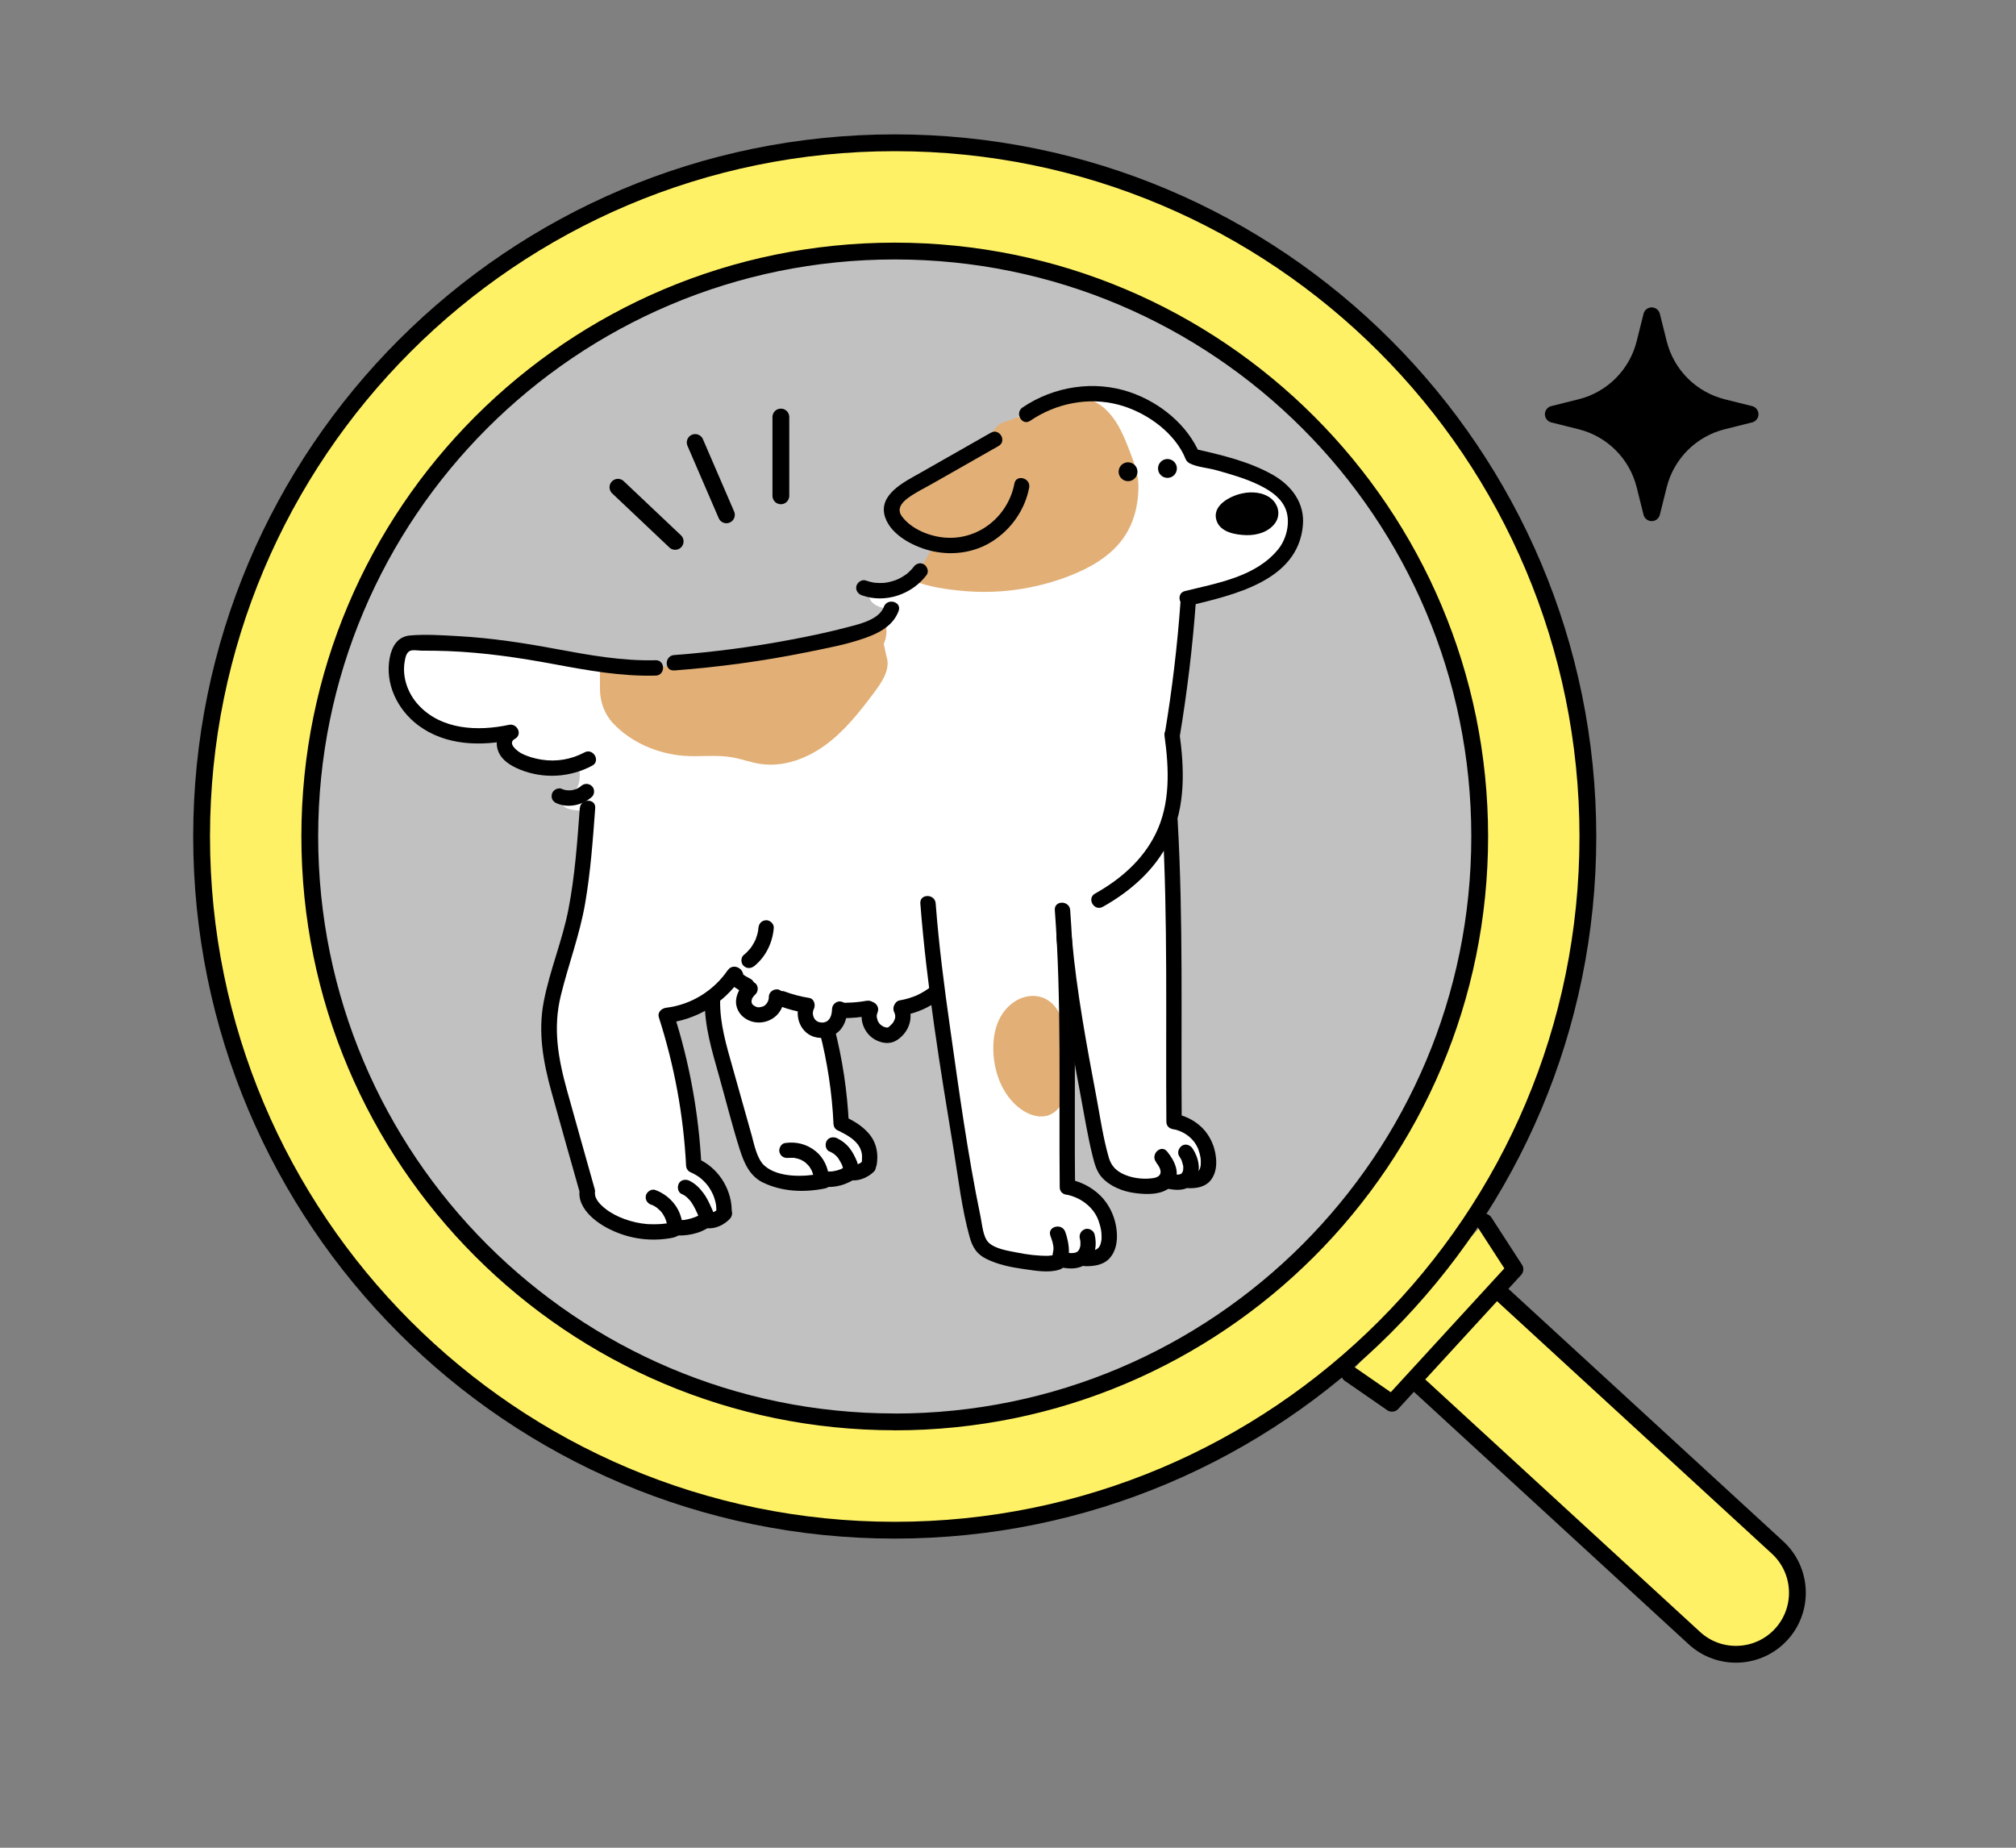 <svg width="240" height="220" viewBox="0 0 240 220" fill="none" xmlns="http://www.w3.org/2000/svg">
    <rect x="0" y="0" width="240" height="220" fill="#808080" stroke="none"/>
    <mask id="mask0_1182_19215" style="mask-type:alpha" maskUnits="userSpaceOnUse" x="0" y="0" width="240" height="220">
        <rect width="240" height="220" fill="#D9D9D9" />
    </mask>
    <g mask="url(#mask0_1182_19215)">
        <path
            d="M103.888 177.654C146.563 177.654 181.158 143.026 181.158 100.309C181.158 57.593 146.563 22.965 103.888 22.965C61.214 22.965 26.619 57.593 26.619 100.309C26.619 143.026 61.214 177.654 103.888 177.654Z"
            fill="#C1C1C1" />
        <path
            d="M158.327 155.189L168.23 144.39L211.609 184.248C214.583 186.981 214.782 191.62 212.051 194.598C209.321 197.575 204.686 197.773 201.712 195.04L158.333 155.183L158.327 155.189Z"
            fill="#FFF166" stroke="black" stroke-width="2" stroke-linecap="round" stroke-linejoin="round" />
        <path d="M160.667 163.59L165.713 167.082L180.349 151.126L176.712 145.508" fill="#FFF166" />
        <path d="M160.667 163.59L165.713 167.082L180.349 151.126L176.712 145.508" stroke="black" stroke-width="2"
            stroke-linecap="round" stroke-linejoin="round" />
        <path
            d="M106.517 17C60.938 17 24 53.974 24 99.597C24 145.219 60.938 182.193 106.517 182.193C152.095 182.193 189.033 145.219 189.033 99.597C189.033 53.974 152.087 17 106.517 17ZM106.517 169.294C68.056 169.294 36.878 138.086 36.878 99.588C36.878 61.09 68.056 29.891 106.517 29.891C144.978 29.891 176.155 61.099 176.155 99.597C176.155 138.095 144.978 169.302 106.517 169.302V169.294Z"
            fill="#FFF166" stroke="black" stroke-width="2" stroke-linecap="round" stroke-linejoin="round" />
        <path
            d="M196.63 37.6L197.448 40.875C198.387 44.629 201.32 47.564 205.07 48.505L208.342 49.323L205.07 50.142C201.32 51.083 198.387 54.018 197.448 57.772L196.63 61.047L195.812 57.772C194.872 54.018 191.94 51.083 188.189 50.142L184.917 49.323L188.189 48.505C191.94 47.564 194.872 44.629 195.812 40.875L196.63 37.6Z"
            fill="black" stroke="black" stroke-width="2" stroke-linecap="round" stroke-linejoin="round" />
        <path
            d="M154.22 59.719C153.262 57.76 150.869 56.871 148.886 56.366C147.519 56.018 144.004 55.164 142.69 54.633C141.394 54.102 142.481 53.692 141.541 52.664C140.332 51.349 139.462 49.973 137.748 49.25C136.451 48.71 135.041 48.466 133.754 47.883C133.023 47.552 132.335 47.099 131.569 46.864C129.194 46.114 125.748 47.125 123.782 48.544C123.303 48.893 122.833 48.963 122.415 48.867C121.215 49.598 119.848 50.53 118.3 51.706L107.562 58.544C107.562 58.544 103.272 62.062 109.511 64.405L111.069 64.797C111.069 64.797 109.894 71.051 103.655 70.267C103.655 70.267 102.48 72.218 106.387 72.61C106.387 72.61 106.387 76.904 87.261 78.864C87.261 78.864 80.9 78.995 80.622 78.864C80.544 78.925 80.37 79.238 80.152 79.648H78.281L53.691 76.129L48.618 76.913C48.618 76.913 44.328 82.383 52.133 86.293C52.133 86.293 56.04 88.636 60.33 87.469C60.33 87.469 59.938 90.988 65.403 91.38H68.918C68.918 91.38 69.701 94.507 66.969 94.899C66.969 94.899 65.794 96.85 70.485 96.458C70.485 96.458 68.927 109.741 67.361 115.211C67.361 115.211 64.237 120.68 66.578 128.101L70.093 141.384C70.093 141.384 68.918 146.07 78.681 146.462L83.754 145.286L86.487 144.502C86.487 144.502 86.878 140.208 82.971 139.032C82.971 139.032 81.797 123.799 79.847 121.447C79.847 121.447 83.676 119.87 86.026 117.911C85.756 118.242 85.408 118.642 84.929 119.148C85.068 119.949 87.322 132.517 89.219 136.297C89.219 136.297 88.828 139.424 93.9 140.208C93.9 140.208 98.582 141.767 103.655 138.649C103.655 138.649 104.046 135.13 100.531 133.963C100.531 133.963 99.757 127.378 98.756 122.527C100.879 122.065 100.383 120.045 100.383 120.045H102.959C102.959 123.267 105.534 123.267 105.534 123.267C108.11 123.912 108.11 120.045 108.11 120.045L109.642 119.139L111.147 117.963L111.86 117.937L115.767 141.767C115.767 141.767 115.037 146.288 117.325 148.796C118.552 150.146 121.641 149.815 123.964 150.355L125.913 149.963H129.429L130.986 149.571L132.161 148.788C132.161 148.788 134.11 143.318 127.48 141.367L127.088 117.144C127.088 117.144 128.202 123.032 129.82 128.084C129.438 128.145 130.212 138.632 132.553 140.191C132.553 140.191 135.677 141.75 139.575 140.583H142.307L143.865 139.407C143.865 139.407 145.422 135.897 140.358 133.162L139.575 112.058C139.122 106.614 140.053 101.31 139.453 95.883C139.392 95.317 139.54 94.89 139.819 94.577L139.575 92.129C139.627 92.129 139.714 92.103 139.819 92.077C139.792 91.955 139.784 91.824 139.784 91.694C139.566 91.232 139.531 90.683 139.671 90.196C139.653 89.891 139.688 89.595 139.792 89.307C139.758 88.906 139.827 88.497 140.001 88.14C140.045 87.87 140.114 87.591 140.14 87.33C140.201 86.79 140.262 86.25 140.315 85.71L140.767 81.538C141.072 78.759 141.367 75.972 141.672 73.194C141.689 73.019 141.75 71.095 141.907 71.042C143.508 70.468 145.179 70.18 146.762 69.501C149.451 68.351 152.279 66.609 153.872 64.066C154.263 63.439 154.515 62.742 154.602 62.045C154.698 61.27 154.585 60.468 154.22 59.719ZM87.209 116.717C87.4 116.474 87.548 116.221 87.653 115.977L88.436 116.369C87.862 116.456 87.496 116.561 87.209 116.726V116.717Z"
            fill="white" />
        <path
            d="M121.851 49.409C118.257 50.846 119.466 49.853 117.543 52.161C115.194 54.983 106.875 57.074 106.179 59.486C105.788 60.836 107.397 62.099 108.111 63.354C108.824 64.599 109.773 64.991 111.33 64.643C110.417 66.324 109.677 67.473 108.755 69.154C110.669 69.912 112.784 70.2 114.82 70.374C119.388 70.766 124.104 69.999 128.316 68.153C132.936 66.123 135.46 63.057 135.529 57.98C135.547 56.49 134.999 55.036 134.45 53.625C133.702 51.691 132.875 49.661 131.118 48.32C129.351 46.979 125.566 46.439 124.026 47.972"
            fill="#E2AF76" />
        <path
            d="M105.535 78.169C105.5 78.065 105.361 77.325 105.213 76.671C105.535 75.888 105.657 75.078 105.387 74.285C105.317 74.093 105.222 73.893 105.048 73.78C105.013 73.754 104.969 73.736 104.926 73.719C104.665 74.111 104.282 74.459 103.751 74.738C98.896 77.264 93.727 77.882 88.375 78.561C83.067 79.232 77.82 79.877 72.539 78.823C72.365 78.98 72.199 79.145 72.043 79.328C71.755 78.962 71.503 78.701 71.425 78.805V82.011C71.425 83.526 71.947 85.016 72.982 86.113C75.123 88.395 78.247 89.736 81.397 89.989C83.302 90.137 85.234 89.841 87.114 90.163C88.262 90.355 89.367 90.782 90.525 90.956C93.248 91.365 96.033 90.337 98.26 88.709C100.488 87.08 102.237 84.885 103.908 82.664C104.9 81.349 106.074 79.72 105.535 78.161V78.169Z"
            fill="#E2AF76" />
        <path
            d="M152 60.251C151.721 59.589 151.156 59.145 150.529 58.901C149.389 58.448 148.032 58.596 146.936 59.032C145.804 59.484 144.325 60.477 144.83 61.993C145.308 63.421 147.17 63.683 148.389 63.718C149.633 63.744 150.999 63.36 151.782 62.306C152.226 61.714 152.304 60.948 152.009 60.251H152Z"
            fill="black" />
        <path
            d="M134.292 57.29C134.912 57.29 135.415 56.787 135.415 56.167C135.415 55.546 134.912 55.043 134.292 55.043C133.672 55.043 133.17 55.546 133.17 56.167C133.17 56.787 133.672 57.29 134.292 57.29Z"
            fill="black" />
        <path
            d="M138.983 56.9C139.603 56.9 140.105 56.397 140.105 55.776C140.105 55.155 139.603 54.652 138.983 54.652C138.363 54.652 137.86 55.155 137.86 55.776C137.86 56.397 138.363 56.9 138.983 56.9Z"
            fill="black" />
        <path
            d="M126.845 124.471C126.819 123.669 126.784 122.894 126.531 122.163C126.323 120.072 124.687 118.278 122.424 118.618C120.989 118.835 119.753 119.872 119.065 121.152C118.378 122.433 118.187 123.931 118.265 125.385C118.404 127.92 119.44 130.516 121.485 132.022C122.45 132.737 123.721 133.181 124.852 132.78C125.696 132.475 126.331 131.717 126.662 130.881C127.471 128.861 126.923 126.57 126.853 124.471H126.845Z"
            fill="#E2AF76" />
        <path
            d="M140.541 71.591C140.167 76.826 139.549 82.035 138.688 87.209C138.496 88.358 140.254 88.855 140.446 87.696C141.333 82.357 141.977 76.983 142.369 71.591C142.456 70.416 140.628 70.424 140.541 71.591Z"
            fill="black" />
        <path
            d="M125.574 108.357C126.392 119.34 126.044 130.367 126.157 141.368C126.166 142.544 127.993 142.544 127.984 141.368C127.862 130.367 128.219 119.34 127.401 108.357C127.314 107.19 125.487 107.181 125.574 108.357Z"
            fill="black" />
        <path
            d="M86.645 115.5C84.974 117.956 82.276 119.629 79.318 119.986C78.761 120.056 78.239 120.517 78.439 121.144C80.275 126.867 81.372 132.781 81.676 138.782C81.737 139.949 83.529 139.967 83.503 138.782V138.434C83.469 137.258 81.641 137.258 81.667 138.434V138.782H83.503C83.19 132.624 82.094 126.536 80.206 120.665L79.327 121.824C82.973 121.388 86.157 119.481 88.228 116.432C88.89 115.457 87.306 114.542 86.653 115.509L86.645 115.5Z"
            fill="black" />
        <path
            d="M69.023 96.215C68.728 100.239 68.44 104.28 67.675 108.252C66.952 111.98 65.465 115.49 64.742 119.2C64.02 122.911 64.664 126.429 65.656 130.027C66.761 134.016 67.892 137.988 69.015 141.968C69.337 143.1 71.094 142.621 70.772 141.48C69.693 137.63 68.597 133.781 67.527 129.922C66.457 126.064 65.795 122.458 66.77 118.512C67.675 114.81 69.023 111.292 69.667 107.52C70.311 103.749 70.581 99.995 70.859 96.215C70.947 95.039 69.119 95.047 69.032 96.215H69.023Z"
            fill="black" />
        <path
            d="M80.239 79.832C85.521 79.431 90.785 78.725 95.98 77.671C98.33 77.192 100.766 76.757 103.029 75.947C104.691 75.355 106.335 74.492 106.979 72.742C107.388 71.635 105.622 71.156 105.221 72.254C104.664 73.761 102.367 74.292 101.001 74.649C98.782 75.241 96.528 75.712 94.284 76.138C89.646 77.027 84.955 77.637 80.248 77.994C79.082 78.081 79.073 79.91 80.248 79.823L80.239 79.832Z"
            fill="black" />
        <path
            d="M138.636 87.635C139.176 91.537 139.358 95.709 137.548 99.332C136 102.441 133.354 104.723 130.361 106.396C129.334 106.971 130.257 108.547 131.283 107.972C134.599 106.117 137.583 103.504 139.237 100.02C141.168 95.961 141.003 91.493 140.394 87.147C140.229 85.988 138.471 86.476 138.636 87.635Z"
            fill="black" />
        <path
            d="M127.062 142.256C128.124 142.5 129.09 143.014 129.838 143.815C130.151 144.146 130.412 144.53 130.613 144.939C130.734 145.192 130.847 145.514 130.961 145.932C131.082 146.411 131.117 146.611 131.135 147.073C131.152 147.561 131.135 147.7 131.022 148.101C131.013 148.144 130.926 148.345 130.995 148.205C130.952 148.31 130.891 148.406 130.83 148.493C130.726 148.649 130.908 148.414 130.769 148.562C130.76 148.571 130.56 148.745 130.7 148.641C130.291 148.946 129.786 148.946 129.185 148.928C128.011 148.893 128.011 150.722 129.185 150.757C130.264 150.783 131.439 150.609 132.17 149.729C132.744 149.041 132.962 148.144 132.971 147.256C132.979 145.418 132.248 143.554 130.917 142.282C129.986 141.394 128.811 140.767 127.558 140.48C126.41 140.218 125.922 141.978 127.071 142.239L127.062 142.256Z"
            fill="black" />
        <path
            d="M125.052 147.16C125.235 147.647 125.409 148.144 125.418 148.667C125.418 148.963 125.27 149.32 125.313 149.598C125.409 150.173 125.252 149.372 125.513 149.477C125.644 149.529 125.487 149.494 125.444 149.477C125.348 149.433 124.948 149.52 124.817 149.52C123.573 149.546 122.311 149.381 121.093 149.137C120.066 148.937 118.465 148.71 117.682 147.935C117.021 147.282 116.925 145.784 116.742 144.913C115.193 137.439 114.158 129.809 113.088 122.249C112.392 117.372 111.765 112.477 111.391 107.564C111.304 106.397 109.477 106.388 109.564 107.564C110.329 117.424 111.939 127.223 113.54 136.969C114.097 140.383 114.497 143.902 115.42 147.238C115.768 148.492 116.255 149.32 117.447 149.903C118.813 150.574 120.362 150.888 121.859 151.097C123.155 151.28 124.783 151.584 126.07 151.184C127.776 150.652 127.271 147.865 126.81 146.655C126.401 145.566 124.635 146.036 125.052 147.142V147.16Z"
            fill="black" />
        <path
            d="M125.88 150.801C126.463 150.931 127.063 151.053 127.663 151.027C128.359 151.001 129.003 150.783 129.534 150.322C130.465 149.511 130.587 148.1 130.309 146.977C130.195 146.515 129.647 146.193 129.186 146.341C128.725 146.489 128.429 146.968 128.551 147.465C128.577 147.569 128.594 147.682 128.621 147.787C128.551 147.526 128.603 147.648 128.612 147.735C128.612 147.787 128.621 147.848 128.621 147.9C128.621 148.005 128.621 148.109 128.621 148.205C128.621 148.249 128.621 148.301 128.612 148.344C128.603 148.51 128.655 148.092 128.612 148.336C128.594 148.423 128.568 148.519 128.542 148.606C128.533 148.64 128.455 148.832 128.525 148.667C128.594 148.501 128.507 148.693 128.499 148.719C128.455 148.797 128.403 148.867 128.359 148.945C128.455 148.823 128.481 148.797 128.42 148.867C128.403 148.893 128.377 148.91 128.359 148.937C128.325 148.971 128.29 148.998 128.264 149.032C128.142 149.146 128.446 148.919 128.299 149.006C128.246 149.032 128.203 149.067 128.151 149.093C128.072 149.137 127.916 149.163 128.168 149.093C128.125 149.102 128.072 149.128 128.029 149.137C127.985 149.146 127.933 149.163 127.89 149.172C127.855 149.172 127.829 149.189 127.794 149.189C127.698 149.207 127.733 149.198 127.89 149.181C127.794 149.181 127.689 149.198 127.585 149.198C127.463 149.198 127.341 149.198 127.228 149.181C127.176 149.181 127.124 149.172 127.072 149.163C126.889 149.146 127.28 149.198 127.106 149.163C126.871 149.12 126.628 149.076 126.393 149.024C125.932 148.919 125.384 149.163 125.27 149.66C125.166 150.121 125.41 150.67 125.906 150.783L125.88 150.801Z"
            fill="black" />
        <path
            d="M138.366 97.617C139.053 109.584 138.757 121.578 138.853 133.563C138.862 134.739 140.689 134.739 140.68 133.563C140.585 121.578 140.88 109.584 140.193 97.617C140.123 96.45 138.296 96.441 138.366 97.617Z"
            fill="black" />
        <path
            d="M139.716 134.443C140.586 134.643 141.325 135.035 141.935 135.688C142.178 135.95 142.37 136.228 142.544 136.586C142.552 136.612 142.657 136.847 142.613 136.725C142.57 136.603 142.665 136.864 142.674 136.89C142.726 137.047 142.779 137.204 142.822 137.369C142.866 137.535 142.9 137.709 142.927 137.875C142.97 138.092 142.927 137.744 142.935 137.953C142.935 138.058 142.953 138.162 142.953 138.267C142.953 138.423 142.953 138.58 142.944 138.737C142.935 138.841 142.935 138.841 142.944 138.72C142.944 138.772 142.927 138.815 142.918 138.868C142.9 138.937 142.883 139.007 142.866 139.077C142.84 139.172 142.787 139.26 142.866 139.12C142.822 139.199 142.77 139.277 142.735 139.364L142.7 139.416C142.779 139.321 142.779 139.312 142.709 139.39C142.709 139.39 142.465 139.573 142.683 139.425C142.613 139.469 142.544 139.512 142.465 139.556C142.404 139.582 142.422 139.582 142.509 139.538C142.431 139.564 142.352 139.591 142.265 139.608C142.013 139.66 141.761 139.651 141.508 139.643C141.012 139.625 140.595 140.07 140.595 140.557C140.595 141.045 141.012 141.454 141.508 141.472C142.439 141.498 143.449 141.333 144.084 140.583C144.589 139.982 144.789 139.207 144.789 138.432C144.797 136.882 144.171 135.297 143.048 134.216C142.265 133.467 141.273 132.927 140.212 132.692C139.733 132.579 139.22 132.84 139.089 133.328C138.959 133.79 139.246 134.347 139.724 134.452L139.716 134.443Z"
            fill="black" />
        <path
            d="M137.634 138.406C138.295 139.208 138.504 140.079 137.295 140.27C136.364 140.418 135.267 140.331 134.371 140.044C133.153 139.652 132.344 139.025 131.995 137.805C131.343 135.541 130.995 133.172 130.568 130.855C129.376 124.505 128.175 118.121 127.601 111.675C127.497 110.508 125.669 110.5 125.774 111.675C126.339 117.999 127.488 124.261 128.654 130.498C129.098 132.858 129.481 135.245 130.055 137.57C130.29 138.52 130.534 139.486 131.204 140.218C132.178 141.272 133.666 141.856 135.067 142.047C136.546 142.247 138.591 142.326 139.618 141.037C140.645 139.748 139.801 138.154 138.939 137.1C138.191 136.194 136.903 137.492 137.651 138.389L137.634 138.406Z"
            fill="black" />
        <path
            d="M138.75 141.48C139.42 141.628 140.081 141.732 140.76 141.619C141.438 141.506 142.047 141.07 142.369 140.478C143.013 139.302 142.691 137.813 141.969 136.742C141.699 136.341 141.151 136.132 140.716 136.411C140.325 136.663 140.107 137.238 140.385 137.665C140.464 137.778 140.533 137.9 140.594 138.013C140.62 138.066 140.647 138.118 140.673 138.17C140.768 138.379 140.664 138.17 140.673 138.17C140.673 138.17 140.855 138.78 140.864 138.849C140.899 139.006 140.838 138.597 140.864 138.849C140.864 138.902 140.864 138.945 140.864 138.998C140.864 139.093 140.864 139.189 140.855 139.285C140.855 139.45 140.899 139.032 140.855 139.285C140.847 139.328 140.838 139.381 140.821 139.424C140.803 139.468 140.794 139.511 140.777 139.555C140.725 139.712 140.881 139.337 140.786 139.529C140.76 139.572 140.734 139.625 140.707 139.668C140.664 139.738 140.56 139.79 140.742 139.633C140.707 139.659 140.681 139.703 140.647 139.729C140.62 139.747 140.603 139.773 140.577 139.79C140.69 139.703 140.716 139.686 140.664 139.72C140.612 139.747 140.56 139.781 140.507 139.808C140.368 139.895 140.707 139.738 140.542 139.79C140.49 139.808 140.446 139.816 140.394 139.834C140.359 139.834 140.142 139.877 140.316 139.851C140.49 139.825 140.264 139.851 140.229 139.851C140.177 139.851 140.124 139.851 140.072 139.851C139.959 139.851 139.846 139.834 139.724 139.825C139.655 139.825 139.689 139.825 139.837 139.842C139.802 139.842 139.768 139.834 139.733 139.825C139.681 139.816 139.628 139.808 139.576 139.799C139.454 139.773 139.333 139.747 139.211 139.72C138.75 139.616 138.201 139.86 138.088 140.356C137.984 140.818 138.228 141.367 138.723 141.48H138.75Z"
            fill="black" />
        <path
            d="M90.281 110.49C90.281 110.49 90.281 110.569 90.272 110.612C90.272 110.63 90.246 110.83 90.272 110.673C90.29 110.534 90.272 110.673 90.272 110.699C90.272 110.751 90.255 110.795 90.246 110.847C90.211 111.013 90.177 111.187 90.124 111.352C90.072 111.527 90.011 111.701 89.95 111.866C89.907 111.98 90.02 111.701 89.968 111.814C89.95 111.858 89.924 111.91 89.907 111.953C89.872 112.032 89.828 112.119 89.785 112.197C89.707 112.345 89.62 112.493 89.524 112.642C89.472 112.72 89.419 112.79 89.367 112.868C89.35 112.885 89.263 112.999 89.35 112.894C89.437 112.781 89.324 112.92 89.306 112.946C89.071 113.225 88.819 113.486 88.532 113.713C88.158 114.018 88.192 114.697 88.532 115.002C88.924 115.368 89.428 115.324 89.82 115.002C91.177 113.896 91.978 112.223 92.117 110.481C92.152 110.002 91.673 109.549 91.203 109.567C90.672 109.593 90.333 109.968 90.29 110.481L90.281 110.49Z"
            fill="black" />
        <path
            d="M108.737 67.534C108.807 67.438 108.702 67.577 108.676 67.612C108.633 67.664 108.598 67.708 108.554 67.751C108.459 67.856 108.363 67.96 108.259 68.056C108.006 68.3 107.937 68.352 107.667 68.526C107.136 68.875 106.788 69.04 106.214 69.206C105.944 69.284 105.665 69.345 105.378 69.389C105.483 69.371 105.387 69.389 105.344 69.389C105.265 69.389 105.187 69.406 105.109 69.406C104.969 69.406 104.821 69.415 104.682 69.415C104.526 69.415 104.369 69.397 104.212 69.389C104.16 69.389 104.073 69.371 104.178 69.389C104.099 69.38 104.021 69.363 103.943 69.354C103.647 69.302 103.36 69.215 103.081 69.119C102.62 68.953 102.08 69.31 101.959 69.755C101.819 70.26 102.133 70.713 102.594 70.878C105.378 71.88 108.572 70.782 110.321 68.448C110.617 68.056 110.382 67.429 109.99 67.194C109.52 66.924 109.033 67.124 108.737 67.525V67.534Z"
            fill="black" />
        <path
            d="M68.98 141.959C68.902 143.205 69.729 144.32 70.633 145.095C71.617 145.931 72.774 146.523 73.992 146.95C75.211 147.377 76.49 147.586 77.769 147.594C78.421 147.594 79.074 147.542 79.718 147.438C80.484 147.316 81.128 147.107 81.206 146.227C81.241 145.852 80.901 145.417 80.536 145.347H80.484C79.335 145.112 78.848 146.872 79.996 147.098H80.049L79.379 146.227V146.297L79.5 145.835L79.448 145.922L79.779 145.591C79.666 145.661 79.37 145.661 79.239 145.678C79.013 145.713 78.778 145.731 78.543 145.748C78.056 145.774 77.569 145.774 77.09 145.748C76.142 145.678 75.211 145.461 74.323 145.138C73.522 144.842 72.722 144.441 72.061 143.91C71.478 143.449 70.773 142.778 70.825 141.968C70.895 140.792 69.067 140.792 68.998 141.968L68.98 141.959Z"
            fill="black" />
        <path
            d="M77.542 143.431C77.542 143.431 77.734 143.509 77.594 143.448C77.455 143.387 77.629 143.466 77.647 143.474C77.725 143.509 77.803 143.553 77.882 143.596C77.969 143.649 78.055 143.692 78.134 143.753C78.177 143.779 78.212 143.805 78.256 143.84C78.351 143.91 78.247 143.84 78.212 143.805C78.343 143.936 78.491 144.041 78.612 144.171C78.665 144.232 78.725 144.293 78.778 144.354C78.873 144.467 78.778 144.38 78.752 144.319C78.769 144.354 78.804 144.398 78.83 144.432C78.926 144.572 79.021 144.72 79.1 144.877C79.135 144.946 79.178 145.025 79.204 145.094C79.265 145.234 79.195 145.112 79.187 145.051C79.187 145.094 79.222 145.138 79.239 145.182C79.3 145.347 79.343 145.513 79.387 145.678C79.404 145.765 79.413 145.861 79.439 145.948C79.43 145.913 79.413 145.739 79.43 145.87C79.43 145.922 79.439 145.974 79.448 146.035C79.483 146.514 79.839 146.976 80.361 146.95C80.823 146.932 81.31 146.549 81.275 146.035C81.205 145.121 80.918 144.223 80.379 143.483C79.77 142.647 78.987 142.055 78.021 141.689C77.577 141.515 77.003 141.88 76.898 142.325C76.776 142.847 77.055 143.265 77.533 143.448L77.542 143.431Z"
            fill="black" />
        <path
            d="M82.484 139.703C82.727 139.825 82.962 139.964 83.189 140.121C83.241 140.156 83.302 140.199 83.354 140.243C83.476 140.33 83.197 140.112 83.397 140.278C83.502 140.365 83.606 140.452 83.702 140.548C83.893 140.731 84.067 140.922 84.224 141.122C84.285 141.201 84.163 141.027 84.259 141.166C84.294 141.218 84.337 141.279 84.381 141.332C84.459 141.445 84.528 141.558 84.598 141.68C84.659 141.784 84.72 141.898 84.772 142.002C84.807 142.063 84.833 142.124 84.859 142.185C84.885 142.246 84.929 142.351 84.885 142.229C84.99 142.481 85.077 142.743 85.146 143.004C85.181 143.135 85.207 143.274 85.233 143.405C85.242 143.457 85.251 143.509 85.26 143.57C85.225 143.37 85.26 143.622 85.26 143.648C85.286 143.918 85.286 144.197 85.277 144.467C85.251 144.946 85.712 145.399 86.191 145.382C86.704 145.356 87.078 144.981 87.104 144.467C87.226 141.88 85.712 139.276 83.397 138.118C82.971 137.9 82.388 137.987 82.144 138.449C81.927 138.867 82.014 139.468 82.475 139.703H82.484Z"
            fill="black" />
        <path
            d="M81.154 142.159C81.302 142.229 81.441 142.307 81.58 142.403C81.615 142.429 81.658 142.455 81.693 142.481C81.606 142.412 81.589 142.403 81.641 142.446C81.702 142.499 81.763 142.551 81.824 142.603C81.937 142.716 82.041 142.83 82.154 142.952C82.276 143.091 82.059 142.812 82.18 142.986C82.224 143.039 82.259 143.1 82.302 143.152C82.485 143.422 82.65 143.709 82.79 143.997C82.859 144.145 82.929 144.293 82.998 144.441C83.025 144.502 83.059 144.572 83.085 144.633C83.094 144.659 83.207 144.903 83.146 144.781C83.085 144.659 83.198 144.911 83.207 144.937C83.285 145.155 83.181 145.094 83.251 144.807C83.268 144.737 83.303 144.676 83.346 144.615C83.285 144.667 83.277 144.676 83.329 144.633C83.442 144.563 83.19 144.702 83.172 144.711C83.103 144.755 83.025 144.789 82.955 144.824C82.92 144.842 82.615 144.972 82.798 144.894C82.633 144.955 82.468 145.016 82.293 145.068C82.12 145.12 81.945 145.164 81.771 145.199C81.737 145.199 81.397 145.251 81.606 145.234C81.528 145.242 81.441 145.251 81.362 145.26C80.98 145.286 80.588 145.277 80.205 145.234C79.727 145.173 79.274 145.695 79.291 146.148C79.318 146.697 79.692 147.002 80.205 147.063C80.945 147.15 81.693 147.098 82.415 146.941C83.138 146.784 83.929 146.488 84.521 146.009C84.939 145.669 85.104 145.164 85.008 144.641C84.939 144.293 84.747 143.953 84.608 143.622C84.373 143.091 84.112 142.56 83.764 142.089C83.312 141.471 82.772 140.922 82.067 140.582C81.641 140.373 81.058 140.452 80.814 140.913C80.597 141.323 80.684 141.941 81.145 142.168L81.154 142.159Z"
            fill="black" />
        <path
            d="M84.137 146.236C85.155 146.349 86.182 145.853 86.878 145.13C87.044 144.956 87.148 144.72 87.148 144.485C87.148 144.259 87.052 143.989 86.878 143.841C86.704 143.693 86.478 143.562 86.234 143.571C85.991 143.579 85.756 143.658 85.59 143.841C85.486 143.954 85.373 144.058 85.251 144.154L85.434 144.015C85.251 144.163 85.042 144.285 84.825 144.372L85.042 144.276C84.842 144.355 84.642 144.416 84.424 144.442L84.668 144.407C84.494 144.424 84.311 144.433 84.137 144.407C83.92 144.381 83.641 144.529 83.493 144.677C83.337 144.834 83.215 145.095 83.224 145.321C83.232 145.548 83.311 145.8 83.493 145.966L83.676 146.105C83.815 146.184 83.972 146.227 84.137 146.227V146.236Z"
            fill="black" />
        <path
            d="M97.573 122.858C98.496 126.447 99.053 130.114 99.227 133.815C99.279 134.983 101.08 135 101.054 133.815V133.545C101.019 132.37 99.192 132.37 99.218 133.545V133.815H101.054C100.871 129.957 100.297 126.116 99.331 122.371C99.035 121.23 97.278 121.717 97.573 122.858Z"
            fill="black" />
        <path
            d="M97.739 139.731C95.764 140.132 92.701 140.245 91.047 138.825C90.116 138.033 89.794 136.291 89.481 135.158L87.219 127.11C86.479 124.489 85.687 121.876 85.731 119.132C85.748 117.956 83.921 117.956 83.903 119.132C83.86 122.18 84.756 125.107 85.574 128.016C86.392 130.925 87.132 133.904 88.045 136.796C88.559 138.424 89.229 140.027 90.838 140.802C93.144 141.908 95.755 142.004 98.226 141.499C99.375 141.264 98.887 139.496 97.739 139.74V139.731Z"
            fill="black" />
        <path
            d="M93.927 137.856C93.675 137.891 94.005 137.856 94.084 137.856C94.205 137.856 94.327 137.856 94.449 137.856C94.493 137.856 94.579 137.856 94.614 137.873L94.501 137.856C94.501 137.856 94.571 137.865 94.597 137.873C94.719 137.891 94.841 137.926 94.954 137.952C95.058 137.978 95.162 138.021 95.267 138.056C95.432 138.117 95.162 138.004 95.267 138.056C95.319 138.082 95.371 138.1 95.415 138.126C95.511 138.178 95.606 138.23 95.702 138.291L95.867 138.405C95.867 138.405 95.711 138.274 95.867 138.405C96.033 138.544 96.172 138.701 96.32 138.858C96.398 138.945 96.215 138.71 96.32 138.858C96.355 138.91 96.389 138.962 96.424 139.014C96.485 139.101 96.537 139.197 96.59 139.293C96.616 139.337 96.642 139.389 96.659 139.432C96.729 139.572 96.659 139.493 96.659 139.424C96.659 139.502 96.746 139.65 96.764 139.729C96.798 139.842 96.825 139.955 96.851 140.068C96.859 140.121 96.859 140.173 96.877 140.225L96.859 140.112C96.859 140.112 96.859 140.199 96.868 140.242C96.903 140.722 97.26 141.183 97.782 141.157C98.243 141.14 98.739 140.756 98.695 140.242C98.6 139.041 98.069 137.847 97.12 137.081C96.059 136.218 94.78 135.896 93.44 136.097C92.97 136.166 92.665 136.793 92.804 137.22C92.97 137.734 93.422 137.934 93.927 137.856Z"
            fill="black" />
        <path
            d="M100.001 134.722C100.427 134.931 100.836 135.158 101.228 135.428C101.28 135.463 101.324 135.498 101.376 135.532C101.541 135.654 101.315 135.48 101.376 135.532C101.454 135.602 101.541 135.663 101.62 135.733C101.794 135.881 101.942 136.046 102.089 136.22C102.203 136.351 101.976 136.055 102.089 136.212C102.124 136.255 102.15 136.299 102.185 136.351C102.246 136.438 102.298 136.525 102.342 136.612C102.368 136.665 102.394 136.708 102.42 136.76C102.49 136.9 102.411 136.787 102.411 136.726C102.411 136.813 102.498 136.961 102.525 137.048C102.559 137.161 102.577 137.274 102.603 137.388C102.646 137.597 102.585 137.17 102.603 137.388C102.603 137.449 102.612 137.51 102.62 137.571C102.62 137.701 102.62 137.832 102.62 137.962C102.62 138.015 102.62 138.076 102.612 138.128C102.585 138.372 102.638 137.997 102.612 138.198C102.533 138.668 102.733 139.208 103.247 139.321C103.682 139.417 104.291 139.191 104.369 138.685C104.569 137.449 104.387 136.22 103.621 135.201C102.925 134.287 101.968 133.642 100.95 133.137C100.523 132.928 99.94 133.006 99.697 133.468C99.479 133.877 99.566 134.496 100.027 134.722H100.001Z"
            fill="black" />
        <path
            d="M98.747 137.083C98.886 137.153 99.026 137.231 99.165 137.318C99.226 137.362 99.287 137.405 99.348 137.44C99.504 137.545 99.208 137.318 99.33 137.431C99.435 137.527 99.539 137.614 99.635 137.719C99.678 137.771 99.722 137.823 99.774 137.876C99.887 138.015 99.661 137.719 99.757 137.858C99.904 138.085 100.044 138.311 100.166 138.555C100.2 138.625 100.235 138.694 100.261 138.764C100.279 138.799 100.296 138.834 100.305 138.868C100.34 138.956 100.34 138.938 100.279 138.816C100.279 138.877 100.34 138.999 100.348 139.069C100.357 139.121 100.366 139.173 100.374 139.226C100.392 139.313 100.374 139.513 100.374 139.208C100.374 139.252 100.374 139.304 100.383 139.348C100.383 139.426 100.383 139.382 100.4 139.199C100.409 139.138 100.444 139.078 100.487 139.025C100.54 138.964 100.54 138.956 100.487 139.017C100.601 138.938 100.609 138.921 100.531 138.973C100.453 139.017 100.374 139.06 100.296 139.104C100.218 139.147 100.131 139.199 100.044 139.226C100.261 139.156 100.018 139.226 99.965 139.252C99.8 139.313 99.635 139.365 99.461 139.4C99.365 139.417 99.278 139.443 99.182 139.452C99.139 139.452 99.087 139.469 99.043 139.478C99.156 139.461 99.182 139.461 99.113 139.469C98.747 139.487 98.39 139.504 98.025 139.461C97.807 139.435 97.529 139.583 97.381 139.731C97.224 139.888 97.103 140.149 97.111 140.375C97.137 140.924 97.512 141.229 98.025 141.29C98.721 141.377 99.443 141.316 100.122 141.124C100.479 141.029 100.827 140.88 101.157 140.724C101.514 140.55 101.871 140.323 102.062 139.957C102.254 139.591 102.219 139.252 102.158 138.86C102.132 138.677 102.097 138.485 102.028 138.311C101.784 137.719 101.514 137.179 101.123 136.682C100.731 136.186 100.226 135.803 99.661 135.524C99.234 135.315 98.651 135.393 98.408 135.855C98.19 136.264 98.277 136.883 98.739 137.109L98.747 137.083Z"
            fill="black" />
        <path
            d="M101.315 140.53C102.316 140.635 103.308 140.19 104.021 139.52C104.369 139.189 104.378 138.553 104.021 138.231C103.647 137.891 103.099 137.882 102.733 138.231C102.655 138.3 102.577 138.37 102.49 138.44L102.672 138.3C102.481 138.448 102.281 138.562 102.055 138.657L102.272 138.562C102.072 138.649 101.863 138.701 101.646 138.736L101.889 138.701C101.698 138.727 101.506 138.727 101.306 138.71C101.089 138.684 100.81 138.832 100.662 138.98C100.506 139.137 100.384 139.398 100.393 139.624C100.401 139.851 100.48 140.103 100.662 140.269L100.845 140.408C100.984 140.487 101.141 140.53 101.306 140.53H101.315Z"
            fill="black" />
        <path
            d="M66.325 95.667C67.709 96.242 69.362 95.859 70.459 94.883C70.815 94.561 70.807 93.907 70.459 93.594C70.076 93.246 69.545 93.254 69.171 93.594C69.145 93.611 69.119 93.638 69.101 93.655C69.084 93.672 68.953 93.777 69.075 93.672C69.188 93.577 69.093 93.655 69.075 93.672C69.04 93.698 69.005 93.716 68.971 93.742C68.91 93.786 68.849 93.82 68.779 93.855C68.753 93.873 68.614 93.96 68.579 93.951C68.579 93.951 68.788 93.873 68.666 93.916C68.631 93.925 68.605 93.942 68.57 93.951C68.501 93.977 68.431 93.995 68.362 94.021C68.214 94.064 68.057 94.09 67.909 94.117L68.153 94.082C67.874 94.117 67.605 94.117 67.326 94.082L67.57 94.117C67.309 94.082 67.056 94.012 66.821 93.907C66.621 93.82 66.299 93.89 66.117 94.003C65.925 94.117 65.742 94.334 65.699 94.552C65.647 94.787 65.655 95.049 65.795 95.258C65.934 95.467 66.108 95.58 66.343 95.676L66.325 95.667Z"
            fill="black" />
        <path
            d="M69.598 89.577C68.023 90.422 66.239 90.727 64.473 90.448C63.646 90.317 62.811 90.082 62.071 89.699C61.575 89.437 60.348 88.488 61.297 87.974C62.245 87.46 61.575 86.093 60.592 86.302C56.894 87.094 52.543 86.912 49.81 83.933C48.557 82.574 47.853 80.632 48.175 78.776C48.253 78.332 48.34 77.74 48.792 77.505C49.114 77.339 49.854 77.47 50.211 77.47C51.255 77.47 52.308 77.479 53.352 77.522C57.598 77.688 61.758 78.297 65.926 79.073C70.094 79.848 73.966 80.545 78.056 80.44C79.23 80.414 79.23 78.585 78.056 78.611C74.053 78.716 70.129 78.001 66.204 77.27C62.358 76.555 58.512 75.963 54.596 75.745C52.708 75.641 50.733 75.501 48.845 75.658C47.357 75.78 46.669 76.921 46.4 78.289C45.799 81.407 47.304 84.49 49.784 86.354C53.03 88.784 57.242 88.88 61.062 88.061L60.357 86.389C59.356 86.929 58.93 88.114 59.234 89.202C59.582 90.457 60.792 91.179 61.914 91.632C64.699 92.765 67.866 92.573 70.503 91.162C71.538 90.605 70.616 89.028 69.58 89.585L69.598 89.577Z"
            fill="black" />
        <path
            d="M141.567 72.123C146.832 70.834 154.533 69.179 155.107 62.542C155.342 59.885 153.749 57.804 151.531 56.541C148.72 54.938 145.335 54.146 142.211 53.449L142.846 54.085C141.376 50.583 138.104 47.927 134.554 46.707C130.281 45.235 125.443 45.993 121.728 48.519C120.762 49.172 121.676 50.766 122.65 50.095C125.704 48.023 129.524 47.239 133.127 48.179C136.207 48.989 139.409 51.158 140.88 54.059C141.097 54.485 141.15 54.921 141.62 55.165C142.516 55.626 143.812 55.705 144.796 55.983C146.588 56.489 148.442 57.011 150.104 57.856C151.357 58.492 152.627 59.372 153.106 60.756C153.628 62.246 153.149 64.197 152.166 65.399C149.512 68.674 144.917 69.423 141.071 70.372C139.931 70.651 140.41 72.419 141.559 72.132L141.567 72.123Z"
            fill="black" />
        <path
            d="M117.952 51.524L109.52 56.323C107.666 57.377 104.464 58.901 105.378 61.601C106.126 63.814 109.006 65.216 111.13 65.651C113.505 66.148 116.029 65.782 118.1 64.476C120.371 63.047 122.015 60.704 122.52 58.065C122.737 56.915 120.98 56.419 120.762 57.577C120.014 61.479 116.516 64.319 112.522 64.014C110.686 63.875 108.493 63.012 107.371 61.479C106.735 60.617 107.318 59.877 108.049 59.328C108.945 58.649 110.007 58.152 110.982 57.595L118.883 53.1C119.901 52.517 118.987 50.94 117.96 51.524H117.952Z"
            fill="black" />
        <path
            d="M86.653 116.161C86.627 116.431 86.722 116.762 86.879 116.98C86.966 117.093 87.053 117.215 87.157 117.311C87.262 117.406 87.384 117.502 87.505 117.581C87.801 117.79 88.123 117.973 88.445 118.138C88.663 118.251 88.906 118.295 89.15 118.234C89.359 118.173 89.594 118.007 89.698 117.816C89.811 117.607 89.864 117.345 89.794 117.11C89.724 116.893 89.585 116.675 89.376 116.562C89.028 116.379 88.68 116.196 88.367 115.952L88.55 116.091C88.471 116.03 88.393 115.961 88.332 115.873L88.471 116.056C88.436 116.013 88.41 115.961 88.384 115.908L88.48 116.126C88.48 116.126 88.454 116.056 88.454 116.013L88.489 116.257C88.489 116.257 88.489 116.178 88.489 116.144C88.489 116.022 88.471 115.9 88.41 115.795C88.376 115.682 88.315 115.586 88.219 115.499C88.062 115.342 87.801 115.22 87.575 115.229C87.349 115.238 87.097 115.316 86.931 115.499L86.792 115.682C86.714 115.821 86.67 115.978 86.67 116.144L86.653 116.161Z"
            fill="black" />
        <path
            d="M88.627 117.109C88.07 117.64 87.696 118.328 87.627 119.095C87.557 119.8 87.879 120.541 88.401 121.011C89.541 122.039 91.299 121.969 92.412 120.933C93.013 120.366 93.352 119.539 93.352 118.711C93.352 118.232 92.934 117.771 92.439 117.797C91.943 117.823 91.525 118.198 91.525 118.711C91.525 118.729 91.507 118.955 91.516 118.955C91.534 118.816 91.542 118.79 91.516 118.894C91.516 118.921 91.507 118.955 91.499 118.982C91.481 119.051 91.455 119.121 91.438 119.182C91.403 119.278 91.412 119.26 91.464 119.13C91.447 119.164 91.429 119.199 91.412 119.243C91.386 119.295 91.351 119.347 91.325 119.4C91.307 119.434 91.281 119.469 91.255 119.504C91.342 119.4 91.351 119.391 91.29 119.461C91.246 119.504 91.212 119.548 91.168 119.591C91.142 119.617 91.107 119.652 91.081 119.678C91.003 119.739 91.02 119.731 91.116 119.652C91.09 119.704 90.794 119.87 90.733 119.87C90.855 119.818 90.872 119.809 90.777 119.844C90.733 119.861 90.698 119.87 90.655 119.879C90.594 119.896 90.533 119.905 90.472 119.922C90.368 119.94 90.394 119.94 90.533 119.922C90.489 119.922 90.446 119.922 90.411 119.931C90.35 119.931 90.289 119.931 90.22 119.931C90.185 119.931 90.141 119.931 90.106 119.922C90.263 119.948 90.289 119.948 90.185 119.922C90.124 119.905 90.063 119.896 90.002 119.87C89.976 119.87 89.95 119.853 89.924 119.844C89.837 119.809 89.854 119.818 89.993 119.87C89.959 119.826 89.846 119.8 89.802 119.765C89.767 119.739 89.706 119.678 89.663 119.678C89.776 119.765 89.793 119.783 89.724 119.722C89.698 119.696 89.671 119.67 89.645 119.652C89.611 119.617 89.576 119.565 89.541 119.53C89.628 119.643 89.645 119.67 89.585 119.591C89.567 119.565 89.55 119.53 89.532 119.504C89.515 119.469 89.497 119.443 89.48 119.408L89.532 119.53C89.532 119.478 89.489 119.382 89.471 119.33C89.419 119.173 89.471 119.539 89.471 119.304C89.471 119.286 89.471 119.086 89.471 119.086C89.454 119.225 89.454 119.252 89.471 119.147C89.48 119.103 89.489 119.069 89.506 119.025C89.506 118.999 89.523 118.964 89.532 118.938C89.558 118.877 89.541 118.894 89.497 119.008C89.497 118.886 89.654 118.729 89.715 118.624C89.776 118.546 89.767 118.555 89.689 118.659C89.715 118.624 89.741 118.598 89.767 118.563C89.819 118.502 89.88 118.441 89.941 118.381C90.289 118.05 90.298 117.414 89.941 117.091C89.585 116.769 89.019 116.743 88.653 117.091L88.627 117.109Z"
            fill="black" />
        <path
            d="M92.9 119.819C93.858 120.176 94.841 120.429 95.85 120.594L95.302 119.253C94.432 120.917 95.302 123.19 97.243 123.53C98.182 123.695 99.148 123.46 99.853 122.807C100.558 122.153 100.862 121.108 100.88 120.15C100.888 119.654 100.453 119.236 99.966 119.236C99.479 119.236 99.061 119.654 99.052 120.15C99.044 120.612 98.939 121.134 98.626 121.448C98.478 121.596 98.374 121.648 98.208 121.701C98.147 121.718 98.087 121.735 98.026 121.744C97.878 121.779 98.147 121.744 97.991 121.744C97.93 121.744 97.869 121.744 97.808 121.744C97.782 121.744 97.573 121.727 97.73 121.744C97.608 121.727 97.486 121.692 97.373 121.657C97.477 121.692 97.225 121.579 97.181 121.544C97.295 121.622 96.999 121.361 97.034 121.404C97.077 121.457 96.981 121.326 96.973 121.309C96.938 121.256 96.912 121.204 96.886 121.152C96.816 121.021 96.929 121.326 96.851 121.073C96.834 121.012 96.816 120.951 96.799 120.891C96.781 120.838 96.773 120.76 96.781 120.856C96.781 120.795 96.773 120.734 96.773 120.673C96.773 120.612 96.773 120.551 96.773 120.49C96.773 120.621 96.773 120.472 96.79 120.411C96.807 120.351 96.825 120.29 96.842 120.237C96.894 120.089 96.755 120.411 96.877 120.159C97.121 119.689 96.947 118.913 96.329 118.818C95.319 118.661 94.336 118.399 93.379 118.042C92.918 117.868 92.378 118.234 92.257 118.678C92.117 119.192 92.43 119.628 92.892 119.802L92.9 119.819Z"
            fill="black" />
        <path
            d="M103.108 119.166C102.847 119.21 102.594 119.253 102.333 119.288L102.577 119.253C101.794 119.358 101.011 119.401 100.219 119.392C99.74 119.392 99.279 119.819 99.305 120.307C99.331 120.795 99.706 121.213 100.219 121.222C101.35 121.239 102.481 121.126 103.595 120.925C103.813 120.882 104.039 120.69 104.143 120.507C104.256 120.307 104.309 120.02 104.239 119.802C104.074 119.297 103.621 119.07 103.117 119.166H103.108Z"
            fill="black" />
        <path
            d="M102.742 119.985C102.229 121.423 102.89 123.112 104.239 123.818C104.996 124.218 105.909 124.349 106.675 123.905C107.276 123.557 107.815 122.964 108.102 122.337C108.494 121.466 108.529 120.499 108.059 119.646C107.833 119.228 107.215 119.053 106.806 119.315C106.379 119.593 106.231 120.116 106.475 120.569C106.492 120.604 106.51 120.639 106.527 120.674C106.475 120.552 106.466 120.534 106.501 120.621C106.527 120.7 106.545 120.778 106.562 120.856C106.579 120.961 106.579 120.935 106.562 120.795C106.562 120.839 106.562 120.874 106.571 120.917C106.571 120.996 106.571 121.083 106.571 121.161C106.562 121.266 106.571 121.24 106.579 121.1C106.579 121.144 106.562 121.179 106.553 121.222C106.536 121.283 106.527 121.344 106.501 121.396C106.492 121.431 106.475 121.475 106.458 121.51C106.51 121.388 106.519 121.37 106.475 121.457C106.44 121.527 106.405 121.605 106.362 121.675C106.345 121.71 106.266 121.867 106.223 121.875C106.301 121.771 106.318 121.762 106.249 121.832C106.223 121.867 106.197 121.893 106.171 121.928C106.075 122.032 105.97 122.128 105.866 122.224C105.788 122.285 105.805 122.276 105.909 122.198C105.875 122.224 105.84 122.241 105.814 122.267C105.779 122.294 105.744 122.311 105.709 122.328C105.622 122.372 105.64 122.372 105.762 122.311C105.727 122.328 105.683 122.337 105.648 122.346C105.544 122.363 105.561 122.363 105.692 122.346C105.683 122.355 105.379 122.346 105.544 122.346C105.683 122.346 105.448 122.328 105.422 122.32C105.353 122.302 105.283 122.276 105.205 122.25C105.118 122.215 105.135 122.224 105.266 122.276C105.231 122.259 105.196 122.241 105.161 122.224C105.092 122.189 105.031 122.154 104.97 122.111C104.935 122.093 104.909 122.067 104.874 122.05C104.796 121.989 104.813 122.006 104.926 122.093C104.926 122.067 104.813 121.997 104.804 121.98C104.752 121.928 104.7 121.875 104.648 121.815C104.587 121.736 104.596 121.762 104.683 121.867C104.656 121.841 104.639 121.806 104.622 121.771C104.578 121.71 104.543 121.64 104.509 121.571C104.491 121.536 104.474 121.492 104.456 121.457C104.509 121.579 104.517 121.597 104.482 121.501C104.465 121.44 104.448 121.379 104.43 121.318C104.422 121.274 104.413 121.24 104.404 121.196C104.387 121.092 104.387 121.109 104.404 121.248C104.369 121.214 104.361 120.761 104.404 120.743C104.387 120.883 104.378 120.9 104.404 120.795C104.404 120.752 104.422 120.717 104.43 120.674C104.448 120.595 104.474 120.508 104.509 120.43C104.665 119.977 104.326 119.411 103.873 119.306C103.36 119.193 102.925 119.463 102.751 119.942L102.742 119.985Z"
            fill="black" />
        <path
            d="M107.58 120.883C108.363 120.752 109.103 120.517 109.825 120.203C110.155 120.064 110.477 119.898 110.782 119.715C110.939 119.628 111.086 119.533 111.234 119.428C111.382 119.324 111.522 119.202 111.678 119.114L110.973 119.21H111.008L110.338 118.339V118.357L110.791 117.564H110.773L112.026 117.904C111.791 117.477 111.191 117.294 110.773 117.564C110.356 117.834 110.19 118.374 110.443 118.818C110.704 119.28 111.252 119.367 111.696 119.158H111.713C112.009 119.01 112.157 118.662 112.165 118.357V118.339C112.183 117.965 111.87 117.529 111.495 117.46C111.234 117.407 110.991 117.416 110.756 117.547C110.678 117.59 110.608 117.651 110.53 117.703C110.382 117.808 110.234 117.904 110.086 118C109.764 118.2 109.425 118.383 109.076 118.54C109.033 118.557 108.998 118.574 108.955 118.592C108.841 118.644 109.111 118.531 108.989 118.574C108.902 118.609 108.824 118.644 108.737 118.67C108.554 118.74 108.38 118.801 108.198 118.853C107.832 118.966 107.458 119.045 107.084 119.114C106.614 119.193 106.301 119.803 106.449 120.238C106.614 120.752 107.066 120.961 107.571 120.874L107.58 120.883Z"
            fill="black" />
        <path d="M73.564 58.016L80.377 64.461" stroke="black" stroke-width="2" stroke-linecap="round"
            stroke-linejoin="round" />
        <path d="M92.96 49.654V59.035" stroke="black" stroke-width="2" stroke-linecap="round"
            stroke-linejoin="round" />
        <path d="M82.761 52.684L86.477 61.298" stroke="black" stroke-width="2" stroke-linecap="round"
            stroke-linejoin="round" />
    </g>
</svg>